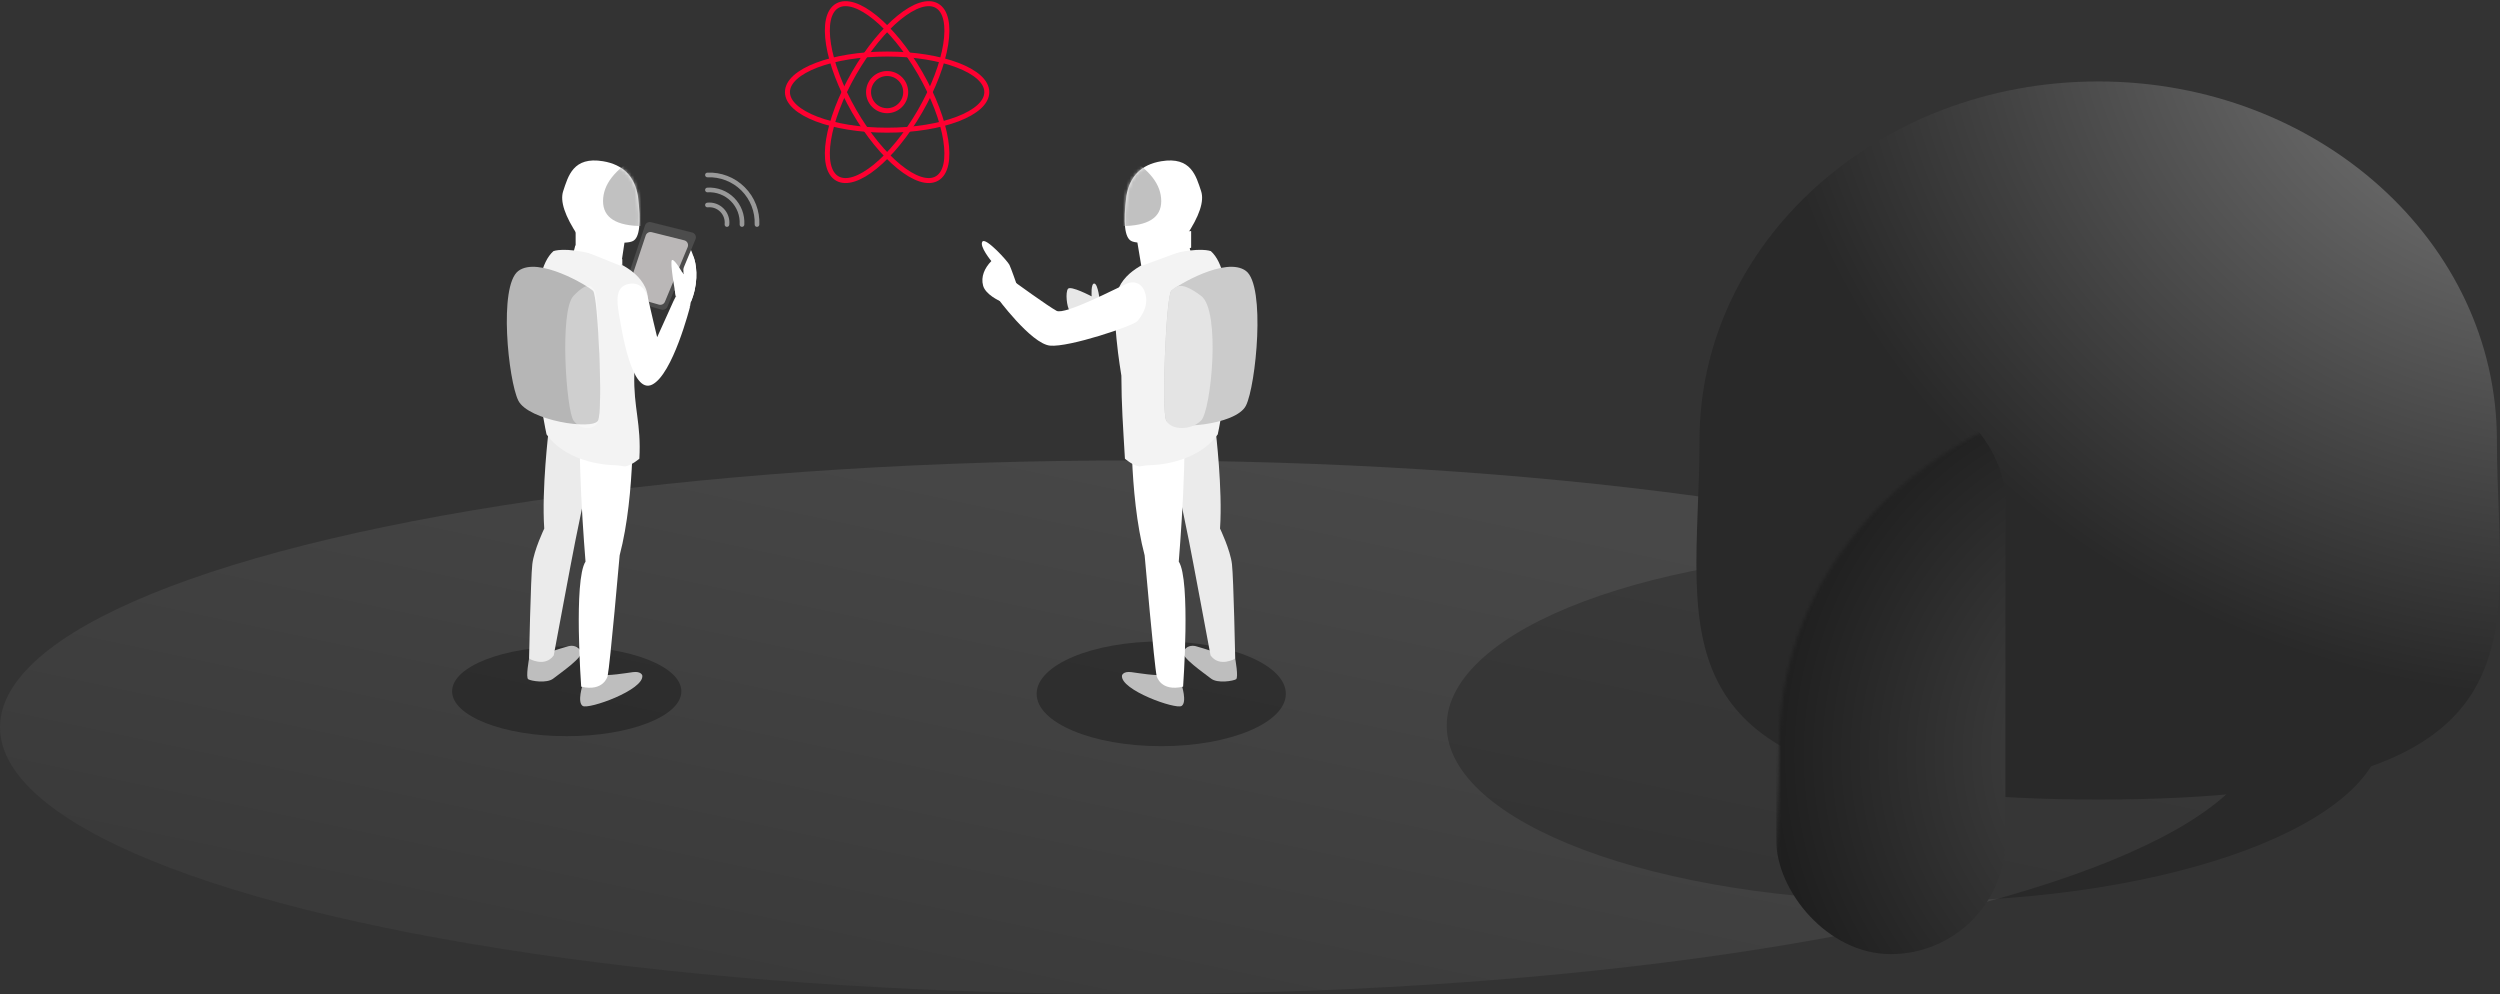 <?xml version="1.0" encoding="utf-8"?>
<svg xmlns="http://www.w3.org/2000/svg" height="299px" version="1.1" viewBox="0 0 752 299" width="752px">
    
    <rect x="0" y="0" width="752" height="299" fill="#333333" stroke="none"/>
    
    <title>work-speak-martian</title>
    <desc>Created with Sketch.</desc>
    <defs>
        <linearGradient id="linearGradient-1" x1="69.938%" x2="-10.096%" y1="15.361%" y2="104.376%">
            <stop offset="0%" stop-color="#FFFFFF"/>
            <stop offset="100%" stop-color="#434343"/>
        </linearGradient>
        <radialGradient cx="103.271%" cy="-13.939%" fx="103.271%" fy="-13.939%" gradientTransform="translate(1.033,-0.139),scale(0.894,1),rotate(90),translate(-1.033,0.139)" id="radialGradient-2" r="100%">
            <stop offset="0%" stop-color="#888888"/>
            <stop offset="100%" stop-color="#292929"/>
        </radialGradient>
        <path d="M120.862,216 C260.282,216 240.793,167.647 240.793,108 C240.793,48.353 187.098,0 120.862,0 C54.625,0 0.93,48.353 0.93,108 C0.93,167.647 -18.559,216 120.862,216 Z" id="path-3"/>
        <radialGradient cx="177.119%" cy="64.914%" fx="177.119%" fy="64.914%" gradientTransform="translate(1.771,0.649),scale(1,0.403),rotate(90),translate(-1.771,-0.649)" id="radialGradient-5" r="244.527%">
            <stop offset="0%" stop-color="#4B4B4B"/>
            <stop offset="100%" stop-color="#0F0F0F"/>
        </radialGradient>
        <path d="M18.489,22.735 C22.487,16.735 23.986,12.235 22.987,9.235 C21.488,4.735 19.989,-1.265 10.994,0.235 C4.997,1.235 1.499,4.735 0.5,10.735 C-0.5,18.735 9.74109682e-13,23.235 1.999,24.235 C3.998,25.235 9.495,24.735 18.489,22.735 Z" id="path-6"/>
        <path d="M18.489,22.735 C22.487,16.735 23.986,12.235 22.987,9.235 C21.488,4.735 19.989,-1.265 10.994,0.235 C4.997,1.235 1.499,4.735 0.5,10.735 C-0.5,18.735 9.74109682e-13,23.235 1.999,24.235 C3.998,25.235 9.495,24.735 18.489,22.735 Z" id="path-8"/>
    </defs>
    <g fill="none" fill-rule="evenodd" id="work-speak-martian" stroke="none" stroke-width="1">
        <g id="Group-3" transform="translate(0, -4)">
            <ellipse cx="340.305" cy="222.75" fill="url(#linearGradient-1)" id="Oval" opacity="0.1" rx="340.305" ry="80.25"/>
            <path d="M576.102,275.153 C498.27,275.153 435.182,251.484 435.182,222.277 C435.182,193.077 498.27,169.403 576.102,169.403 C653.933,169.403 717.021,193.077 717.021,222.277 C717.021,251.484 653.933,275.153 576.102,275.153" fill="#000000" id="Fill-535-Copy-2" opacity="0.2"/>
            <g id="Oval-2" transform="translate(510.277, 28.5)">
                <mask fill="white" id="mask-4">
                    <use href="#path-3"/>
                </mask>
                <use fill="url(#radialGradient-2)" href="#path-3" id="Mask"/>
                <rect fill="url(#radialGradient-5)" height="171" id="Rectangle" mask="url(#mask-4)" rx="34.48" width="68.96" x="23.986" y="91.5"/>
            </g>
            <g id="Group-9" transform="translate(295.331, 52.265)">
                <g id="astronaut">
                    <g id="Group" transform="translate(45.724, 88.958) scale(-1, 1) translate(-45.724, -88.958) translate(0, 1.735)">
                        <path d="M37.479,174.446 C16.779,174.446 0,167.396 0,158.696 C0,149.998 16.779,142.946 37.479,142.946 C58.178,142.946 74.957,149.998 74.957,158.696 C74.957,167.396 58.178,174.446 37.479,174.446" fill="#000000" id="Fill-535-Copy" opacity="0.3"/>
                        <path d="M15.224,148.113 C15.224,148.113 14.177,153.808 14.969,154.316 C15.76,154.826 20.564,155.674 22.54,154.09 C24.523,152.507 31.833,147.564 30.844,145.925 C29.85,144.286 28.364,144.078 27.121,144.361 C25.878,144.644 15.224,148.113 15.224,148.113" fill="#BEBEBE" id="Fill-536"/>
                        <path d="M31.348,155.998 C31.348,155.998 29.634,161.201 31.348,162.346 C33.069,163.492 49.907,157.525 49.286,153.182 C49.286,153.182 48.978,151.846 46.459,152.18 C43.946,152.514 39.463,153.325 35.883,153.039 L31.348,155.998" fill="#BEBEBE" id="Fill-537"/>
                        <path d="M21.1,79.668 C21.1,79.668 18.98,97.147 19.792,108.99 C19.792,108.99 16.69,115.442 16.205,119.689 C15.715,123.936 15.224,148.113 15.224,148.113 C15.224,148.113 19.955,150.89 22.651,147.133 C22.651,147.133 28.286,116.831 29.182,112.502 C30.079,108.173 35.15,83.425 35.15,83.425 L21.1,79.668" fill="#EBEBEB" id="Fill-538"/>
                        <path d="M46.374,72.483 C46.374,72.483 47.388,98.384 42.473,117.049 C42.473,117.049 39.581,150.039 38.854,153.368 C38.854,153.368 37.696,158.142 30.903,156.55 C30.903,156.55 28.587,124.429 32.206,118.931 C32.206,118.931 29.019,80.586 31.335,73.207 C31.335,73.207 40.877,74.799 46.374,72.483" fill="#FFFFFF" id="Fill-539"/>
                        <path d="M55.934,40.713 C55.934,40.713 56.458,35.463 57.584,35.294 C58.703,35.125 58.415,39.147 58.415,39.147 C58.415,39.147 64.776,35.782 65.548,36.891 C66.327,37.999 65.927,42.234 65.018,43.501 C64.108,44.768 59.625,45.351 55.934,45.455 L55.934,40.713" fill="#E7E7E7" id="Fill-540"/>
                        <path d="M48.553,40.713 L48.913,46.619 L54.776,45.646 C54.907,44.528 55.103,42.066 54.521,40.713 L48.553,40.713" fill="#CDCDCD" id="Fill-541"/>
                        <path d="M54.776,45.646 L55.934,45.455 C56.537,42.963 55.934,40.713 55.934,40.713 L54.521,40.713 C55.103,42.066 54.907,44.528 54.776,45.646" fill="#FFFFFE" id="Fill-542"/>
                        <path d="M30.236,4.882 C32.592,2.328 37.271,2.067 39.345,3.072 C41.426,4.078 43.769,7.295 44.574,10.178 C45.379,13.061 46.315,19.563 44.973,20.501 C43.632,21.44 38.141,21.976 34.725,19.228 C31.309,16.479 28.626,6.625 30.236,4.882" fill="#F4BEA9" id="Fill-543"/>
                        <path d="M41.308,19.819 L40.229,27.659 C40.229,27.659 33.645,25.623 30.962,25.537 L31.479,20.251 C31.479,20.251 36.505,18.649 41.308,19.819" fill="#F4BEA9" id="Fill-544"/>
                        <path d="M43.272,29.775 L43.272,27.983 C43.272,27.983 39.136,25.045 34.791,24.31 C30.445,23.576 29.123,23.87 29.123,23.87 L28.561,26.044 C28.561,26.044 35.314,26.719 43.272,29.775" fill="#FFFFFE" id="Fill-545"/>
                        <path d="M50.182,36.459 C53.127,42.81 49.473,62.588 49.472,63 C49.436,72.114 48.985,77.864 48.402,87.974 C48.402,87.974 46.217,89.904 44.136,90.311 L41.976,90 L40.53,89.904 C40.53,89.904 27.075,89.854 20.479,80.658 C20.479,80.658 18.042,69.35 17.99,63 C17.937,56.65 15.04,32.191 22.56,25.536 C22.56,25.536 25.806,24.215 34.542,26.451 C38.54,27.474 47.237,30.108 50.182,36.459 Z" fill="#F3F3F3" id="Fill-546"/>
                        <path d="M40.379,13.246 C40.602,12.506 40.837,11.289 40,9.822 C39.162,8.355 39.293,6.922 40.589,5.908 C41.884,4.895 42.27,1.925 40.418,1.016 C38.566,0.108 34.444,-0.626 31.898,0.807 C29.346,2.24 26.486,5.524 25.851,9.053 C25.223,12.582 28.266,20.164 31.44,21.492 C31.44,21.492 36.577,21.457 38.324,17.998 C38.324,17.998 38.743,14.783 39.123,14.329 C39.509,13.875 40.379,13.246 40.379,13.246" fill="#2E1E16" id="Fill-547"/>
                        <path d="M41.007,13.176 C41.007,13.176 39.437,9.996 37.552,11.464 C35.667,12.932 38.534,16.985 41.007,16.425 L41.007,13.176" fill="#F4BEA9" id="Fill-548"/>
                        <g fill="#FFFFFF" id="Group-2" transform="translate(66.712, 38.25) scale(-1, 1) translate(-66.712, -38.25) translate(41.976, 22.5)">
                            <path d="M5.337,18 C5.337,18 1.141,16.137 0.392,13.442 C-0.349,10.747 0.832,8.111 2.864,6.031 C2.864,6.031 -0.83,1.55 0.173,0.173 C1.168,-1.204 7.781,6.06 8.31,7.174 C8.839,8.287 10.494,13.044 10.494,13.044 L7.754,17.191 L5.337,18" id="Fill-14"/>
                            <path d="M43.488,12.87 C40.751,14.071 24.956,22.325 22.487,21 C20.019,19.675 9.428,12 9.428,12 C9.428,12 5.003,13.242 4.497,16.886 C4.497,16.886 14.792,30.884 20.497,31.464 C26.196,32.043 45.602,25.5 46.797,24.092 C47.986,22.684 49.87,19.951 49.397,16.804 C48.826,13.006 46.226,11.67 43.488,12.87 Z" id="Fill-15"/>
                        </g>
                        <path d="M34.48,37.5 C35.979,39 37.479,73.5 35.979,76.5 C34.48,79.5 14.991,78 11.993,72 C8.995,66 5.997,36 11.993,31.5 C17.99,27 32.981,36 34.48,37.5 Z" fill="#CBCBCB" id="Path-4"/>
                        <path d="M34.48,37.5 C35.979,39 37.479,73.5 35.979,76.5 C34.48,79.5 28.484,79.5 25.485,76.5 C22.487,73.5 19.489,43.5 25.485,39 C31.482,34.5 32.981,36 34.48,37.5 Z" fill="#E4E4E4" id="Path-4-Copy"/>
                    </g>
                    <g id="Path-2" transform="translate(42.975, 0)">
                        <mask fill="white" id="mask-7">
                            <use href="#path-6"/>
                        </mask>
                        <use fill="#FFFFFF" href="#path-6" id="Mask"/>
                        <path d="M0.5,-1.265 L-0.999,19.735 C6.996,19.735 10.994,17.235 10.994,12.235 C10.994,7.235 7.496,2.735 0.5,-1.265 Z" fill="#C1C1C1" id="Path-3" mask="url(#mask-7)"/>
                    </g>
                    <polygon fill="#FFFFFF" id="Path" points="46.473 22.735 47.973 31.735 62.964 26.235 62.964 21.235"/>
                </g>
            </g>
            <g id="react" stroke="#FF0031" stroke-width="1.5" transform="translate(236.864, 0)">
                <ellipse cx="29.983" cy="31.708" fill-rule="nonzero" id="Oval" rx="5.588" ry="5.591"/>
                <g id="Group">
                    <ellipse cx="29.983" cy="31.708" id="Oval" rx="29.983" ry="11.455"/>
                    <ellipse cx="29.983" cy="31.708" id="Oval" rx="29.996" ry="11.45" transform="translate(29.983, 31.708) rotate(60) translate(-29.983, -31.708)"/>
                    <ellipse cx="29.983" cy="31.708" id="Oval" rx="29.996" ry="11.45" transform="translate(29.983, 31.708) rotate(120) translate(-29.983, -31.708)"/>
                </g>
            </g>
            <g id="astronaut-copy" transform="translate(183.977, 138.856) scale(-1, 1) translate(-183.977, -138.856) translate(135.99, 52.265)">
                <g id="Group" transform="translate(59.028, 87.458) scale(-1, 1) translate(-59.028, -87.458) translate(22.083, 1.735)">
                    <path d="M34.48,171.446 C15.436,171.446 0,165.403 0,157.946 C0,150.491 15.436,144.446 34.48,144.446 C53.524,144.446 68.96,150.491 68.96,157.946 C68.96,165.403 53.524,171.446 34.48,171.446" fill="#000000" id="Fill-535" opacity="0.3"/>
                    <path d="M23.151,148.113 C23.151,148.113 22.104,153.808 22.896,154.316 C23.687,154.826 28.491,155.674 30.467,154.09 C32.45,152.507 39.76,147.564 38.772,145.925 C37.777,144.286 36.291,144.078 35.048,144.361 C33.805,144.644 23.151,148.113 23.151,148.113" fill="#BEBEBE" id="Fill-536"/>
                    <path d="M39.275,155.998 C39.275,155.998 37.561,161.201 39.275,162.346 C40.997,163.492 57.834,157.525 57.213,153.182 C57.213,153.182 56.905,151.846 54.386,152.18 C51.873,152.514 47.39,153.325 43.81,153.039 L39.275,155.998" fill="#BEBEBE" id="Fill-537"/>
                    <path d="M29.027,79.668 C29.027,79.668 26.907,97.147 27.719,108.99 C27.719,108.99 24.617,115.442 24.132,119.689 C23.642,123.936 23.151,148.113 23.151,148.113 C23.151,148.113 27.882,150.89 30.578,147.133 C30.578,147.133 36.213,116.831 37.109,112.502 C38.006,108.173 43.078,83.425 43.078,83.425 L29.027,79.668" fill="#EBEBEB" id="Fill-538"/>
                    <path d="M54.301,72.483 C54.301,72.483 55.315,98.384 50.4,117.049 C50.4,117.049 47.508,150.039 46.781,153.368 C46.781,153.368 45.623,158.142 38.83,156.55 C38.83,156.55 36.514,124.429 40.133,118.931 C40.133,118.931 36.946,80.586 39.262,73.207 C39.262,73.207 48.804,74.799 54.301,72.483" fill="#FFFFFF" id="Fill-539"/>
                    <path d="M38.163,4.882 C40.519,2.328 45.198,2.067 47.272,3.072 C49.353,4.078 51.696,7.295 52.501,10.178 C53.306,13.061 54.242,19.563 52.9,20.501 C51.559,21.44 46.068,21.976 42.652,19.228 C39.236,16.479 36.553,6.625 38.163,4.882" fill="#F4BEA9" id="Fill-543"/>
                    <path d="M49.236,19.819 L48.156,27.659 C48.156,27.659 41.572,25.623 38.889,25.537 L39.406,20.251 C39.406,20.251 44.432,18.649 49.236,19.819" fill="#F4BEA9" id="Fill-544"/>
                    <path d="M51.199,29.775 L51.199,27.983 C51.199,27.983 47.063,25.045 42.718,24.31 C38.372,23.576 37.05,23.87 37.05,23.87 L36.488,26.044 C36.488,26.044 43.241,26.719 51.199,29.775" fill="#FFFFFE" id="Fill-545"/>
                    <path d="M48.306,13.246 C48.529,12.506 48.764,11.289 47.927,9.822 C47.089,8.355 47.22,6.922 48.516,5.908 C49.811,4.895 50.197,1.925 48.346,1.016 C46.494,0.108 42.371,-0.626 39.825,0.807 C37.273,2.24 34.413,5.524 33.778,9.053 C33.15,12.582 36.193,20.164 39.367,21.492 C39.367,21.492 44.504,21.457 46.251,17.998 C46.251,17.998 46.67,14.783 47.05,14.329 C47.436,13.875 48.306,13.246 48.306,13.246" fill="#2E1E16" id="Fill-547"/>
                    <path d="M48.934,13.176 C48.934,13.176 47.364,9.996 45.479,11.464 C43.595,12.932 46.461,16.985 48.934,16.425 L48.934,13.176" fill="#F4BEA9" id="Fill-548"/>
                    <path d="M67.31,39.147 C67.31,39.147 65.347,28.535 66.165,28.207 C66.983,27.879 69.607,32.592 69.607,32.592 C69.607,32.592 69.555,30.18 69.392,28.5 C69.228,26.82 68.992,23.413 69.81,22.88 C70.628,22.347 71.937,24.928 72.84,27.879 C73.743,30.83 73.933,35.924 71.767,40.958 L67.31,39.147 L67.893,36" fill="#FFFFFF" id="Fill-549"/>
                    <path d="M66.656,40.423 L67.31,39.147 C67.31,39.147 70.059,39.217 71.767,40.958 L71.564,42.281 L66.656,40.423" fill="#FFFFFE" id="Fill-550"/>
                    <path d="M64.765,42.267 L73.219,21.966 C73.538,21.201 73.176,20.323 72.411,20.005 C72.342,19.976 72.271,19.952 72.199,19.934 L59.817,16.837 C59.057,16.647 58.278,17.074 58.03,17.818 L51.255,38.157 C50.993,38.943 51.418,39.792 52.204,40.054 C52.224,40.061 52.245,40.067 52.265,40.073 L62.968,43.133 C63.7,43.342 64.473,42.97 64.765,42.267 Z" fill="#4C4C4C" id="Path-5"/>
                    <path d="M64.016,40.767 L70.863,24.323 C71.182,23.558 70.82,22.68 70.055,22.362 C69.986,22.333 69.915,22.31 69.843,22.291 L60.032,19.837 C59.271,19.647 58.492,20.074 58.245,20.818 L52.754,37.3 C52.492,38.086 52.917,38.935 53.703,39.197 C53.723,39.204 53.744,39.21 53.765,39.216 L62.219,41.633 C62.95,41.842 63.723,41.47 64.016,40.767 Z" fill="#BAB7B7" id="Path-5-Copy"/>
                    <path d="M58.109,36.459 C61.054,42.81 55.06,52.767 54.805,62.725 C54.549,72.682 56.938,77.407 56.329,87.974 C56.329,87.974 54.144,89.904 52.063,90.311 L49.903,90 L48.457,89.904 C48.457,89.904 35.002,89.854 28.406,80.658 C28.406,80.658 25.969,69.35 25.917,63 C25.864,56.65 22.968,32.191 30.487,25.536 C30.487,25.536 33.733,24.215 42.469,26.451 C46.467,27.474 55.164,30.108 58.109,36.459 Z" fill="#F3F3F3" id="Fill-546"/>
                    <path d="M52.933,35.448 C49.268,36.309 49.419,40.091 50.211,44.603 C51.009,49.114 53.921,68.751 60.158,65.7 C66.388,62.648 71.564,42.281 71.564,42.281 C71.564,42.281 69.241,40.091 66.656,40.423 L61.682,51.436 C61.682,51.436 59.47,42.303 58.921,39.693 C58.365,37.085 56.31,34.651 52.933,35.448" fill="#FFFFFF" id="Fill-551"/>
                    <path d="M42.407,37.5 C43.906,39 45.406,73.5 43.906,76.5 C42.407,79.5 22.918,76.5 19.92,70.5 C16.922,64.5 13.924,36 19.92,31.5 C25.917,27 40.908,36 42.407,37.5 Z" fill="#B6B6B6" id="Path-4"/>
                    <path d="M43.001,37.5 C44.08,39 45.16,73.5 44.08,76.5 C43.001,79.5 38.684,79.5 36.526,76.5 C34.367,73.5 32.209,43.5 36.526,39 C40.843,34.5 41.922,36 43.001,37.5 Z" fill="#FFFFFF" id="Path-4-Copy" opacity="0.344"/>
                    <path d="M67.31,39.147 C67.31,39.147 65.347,28.535 66.165,28.207 C66.983,27.879 69.607,32.592 69.607,32.592 C69.607,32.592 71.055,31.68 70.891,30 C70.727,28.32 71.937,24.928 72.84,27.879 C73.743,30.83 73.933,35.924 71.767,40.958 L67.31,39.147 L67.893,36" fill="#FFFFFF" id="Fill-549"/>
                </g>
                <g fill="#FFFFFF" fill-rule="nonzero" id="wifi" opacity="0.5" transform="translate(12.339, 12.444) scale(-1, 1) translate(-12.339, -12.444) translate(0, 0.099)">
                    <path d="M1.321,11.977 C1.036,11.714 1.018,11.269 1.281,10.984 C2.676,9.471 4.331,8.28 6.2,7.443 C8.136,6.576 10.201,6.136 12.339,6.136 C14.476,6.136 16.541,6.576 18.477,7.443 C20.346,8.28 22.001,9.471 23.396,10.984 C23.659,11.269 23.641,11.714 23.356,11.977 C23.221,12.102 23.05,12.164 22.88,12.164 C22.69,12.164 22.502,12.088 22.363,11.937 C19.787,9.144 16.133,7.543 12.339,7.543 C8.544,7.543 4.89,9.144 2.314,11.937 C2.051,12.223 1.606,12.241 1.321,11.977 Z M19.164,15.12 C19.422,15.41 19.866,15.437 20.156,15.179 C20.446,14.92 20.472,14.476 20.214,14.186 C18.215,11.936 15.344,10.646 12.339,10.646 C9.333,10.646 6.462,11.936 4.463,14.186 C4.205,14.476 4.231,14.921 4.521,15.179 C4.655,15.298 4.822,15.356 4.988,15.356 C5.182,15.356 5.375,15.277 5.514,15.12 C7.246,13.17 9.734,12.052 12.339,12.052 C14.943,12.052 17.431,13.17 19.164,15.12 Z M15.944,18.292 C16.083,18.465 16.287,18.555 16.492,18.555 C16.647,18.555 16.802,18.504 16.932,18.4 C17.235,18.157 17.283,17.714 17.04,17.411 C15.888,15.978 14.175,15.155 12.339,15.155 C10.503,15.155 8.789,15.978 7.638,17.411 C7.394,17.714 7.443,18.157 7.745,18.4 C8.048,18.643 8.49,18.595 8.733,18.292 C9.617,17.193 10.931,16.562 12.339,16.562 C13.747,16.562 15.061,17.193 15.944,18.292 Z" id="Shape" transform="translate(12.339, 12.346) rotate(45) translate(-12.339, -12.346)"/>
                </g>
                <g id="Path-2" transform="translate(39.573, 0)">
                    <mask fill="white" id="mask-9">
                        <use href="#path-8"/>
                    </mask>
                    <use fill="#FFFFFF" href="#path-8" id="Mask"/>
                    <path d="M0.5,-1.265 L-0.999,19.735 C6.996,19.735 10.994,17.235 10.994,12.235 C10.994,7.235 7.496,2.735 0.5,-1.265 Z" fill="#C1C1C1" id="Path-3" mask="url(#mask-9)"/>
                </g>
                <polygon fill="#FFFFFF" id="Path" points="43.821 22.735 45.183 31.735 58.812 26.235 58.812 21.235"/>
            </g>
        </g>
    </g>
</svg>